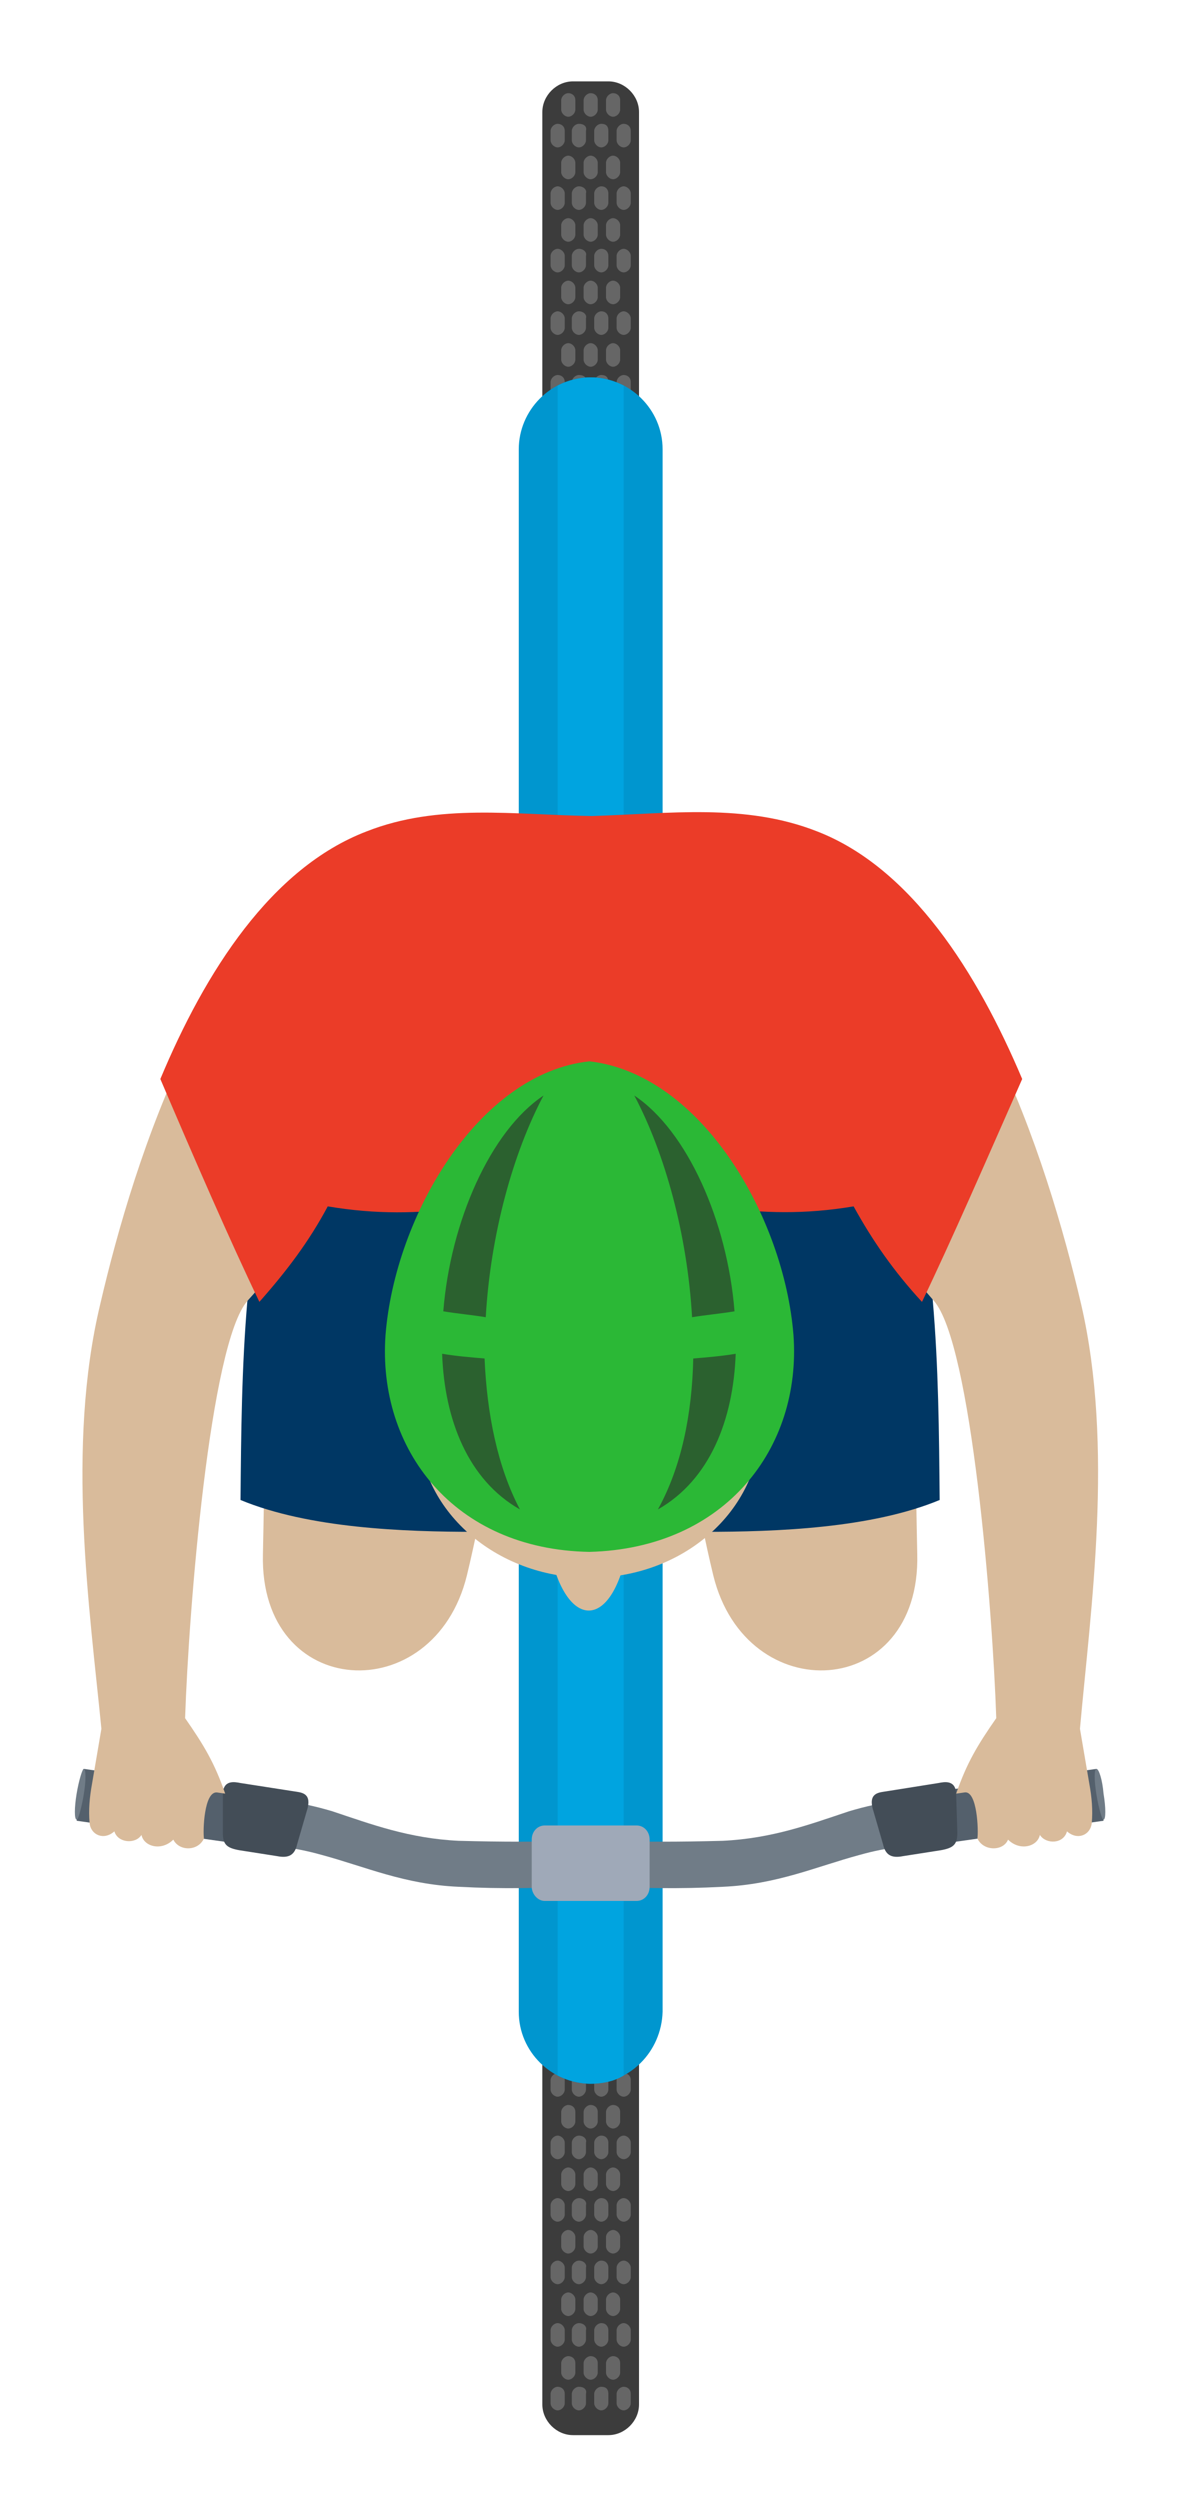 <?xml version="1.0" encoding="utf-8"?>
<!-- Generator: Adobe Illustrator 27.2.0, SVG Export Plug-In . SVG Version: 6.00 Build 0)  -->
<svg version="1.1" id="Layer_1" xmlns="http://www.w3.org/2000/svg" xmlns:xlink="http://www.w3.org/1999/xlink" x="0px" y="0px"
	 viewBox="0 0 100 212" style="enable-background:new 0 0 100 212;" xml:space="preserve">
<style type="text/css">
	.st0{fill-rule:evenodd;clip-rule:evenodd;fill:#3C3C3C;}
	.st1{fill-rule:evenodd;clip-rule:evenodd;fill:#666666;}
	.st2{fill-rule:evenodd;clip-rule:evenodd;fill:#0096CF;}
	.st3{fill-rule:evenodd;clip-rule:evenodd;fill:#00A4E0;}
	.st4{fill-rule:evenodd;clip-rule:evenodd;fill:#707C87;}
	.st5{fill-rule:evenodd;clip-rule:evenodd;fill:#54606C;}
	.st6{fill-rule:evenodd;clip-rule:evenodd;fill:#434D57;}
	.st7{fill-rule:evenodd;clip-rule:evenodd;fill:#9FA9B8;}
	.st8{fill-rule:evenodd;clip-rule:evenodd;fill:#D9BB9B;}
	.st9{fill-rule:evenodd;clip-rule:evenodd;fill:#003764;}
	.st10{fill-rule:evenodd;clip-rule:evenodd;fill:#EB3C28;}
	.st11{fill-rule:evenodd;clip-rule:evenodd;fill:#2BB836;}
	.st12{fill-rule:evenodd;clip-rule:evenodd;fill:#2B612F;}
</style>
<g id="_x2014_ÎÓÈ_x5F_1">
</g>
<g id="TiresBlack">
	<path class="st0" d="M51.6,84.9h-3c-1.4,0-2.6-1.2-2.6-2.6V9.5c0-1.4,1.2-2.6,2.6-2.6h3c1.4,0,2.6,1.2,2.6,2.6v72.8
		C54.2,83.8,53,84.9,51.6,84.9L51.6,84.9z"/>
	<path class="st0" d="M51.6,206.5h-3c-1.4,0-2.6-1.2-2.6-2.6v-72.8c0-1.4,1.2-2.6,2.6-2.6h3c1.4,0,2.6,1.2,2.6,2.6v72.8
		C54.2,205.3,53,206.5,51.6,206.5L51.6,206.5z"/>
</g>
<g id="TreadGray">
	<path class="st1" d="M52,130.6L52,130.6c-0.3,0-0.6,0.3-0.6,0.6v0.8c0,0.3,0.3,0.6,0.6,0.6l0,0c0.3,0,0.6-0.3,0.6-0.6v-0.8
		C52.6,130.8,52.3,130.6,52,130.6L52,130.6z M47.3,186.4L47.3,186.4c-0.3,0-0.6,0.3-0.6,0.6v0.8c0,0.3,0.3,0.6,0.6,0.6l0,0
		c0.3,0,0.6-0.3,0.6-0.6V187C47.9,186.7,47.6,186.4,47.3,186.4L47.3,186.4z M49.1,186.4L49.1,186.4c-0.3,0-0.6,0.3-0.6,0.6v0.8
		c0,0.3,0.3,0.6,0.6,0.6l0,0c0.3,0,0.6-0.3,0.6-0.6V187C49.8,186.7,49.5,186.4,49.1,186.4L49.1,186.4z M51,186.4L51,186.4
		c-0.3,0-0.6,0.3-0.6,0.6v0.8c0,0.3,0.3,0.6,0.6,0.6l0,0c0.3,0,0.6-0.3,0.6-0.6V187C51.6,186.7,51.4,186.4,51,186.4L51,186.4z
		 M52.9,186.4L52.9,186.4c-0.3,0-0.6,0.3-0.6,0.6v0.8c0,0.3,0.3,0.6,0.6,0.6l0,0c0.3,0,0.6-0.3,0.6-0.6V187
		C53.5,186.7,53.2,186.4,52.9,186.4L52.9,186.4z M47.3,191.7L47.3,191.7c-0.3,0-0.6,0.3-0.6,0.6v0.8c0,0.3,0.3,0.6,0.6,0.6l0,0
		c0.3,0,0.6-0.3,0.6-0.6v-0.8C47.9,192,47.6,191.7,47.3,191.7L47.3,191.7z M49.1,191.7L49.1,191.7c-0.3,0-0.6,0.3-0.6,0.6v0.8
		c0,0.3,0.3,0.6,0.6,0.6l0,0c0.3,0,0.6-0.3,0.6-0.6v-0.8C49.8,192,49.5,191.7,49.1,191.7L49.1,191.7z M51,191.7L51,191.7
		c-0.3,0-0.6,0.3-0.6,0.6v0.8c0,0.3,0.3,0.6,0.6,0.6l0,0c0.3,0,0.6-0.3,0.6-0.6v-0.8C51.6,192,51.4,191.7,51,191.7L51,191.7z
		 M52.9,191.7L52.9,191.7c-0.3,0-0.6,0.3-0.6,0.6v0.8c0,0.3,0.3,0.6,0.6,0.6l0,0c0.3,0,0.6-0.3,0.6-0.6v-0.8
		C53.5,192,53.2,191.7,52.9,191.7L52.9,191.7z M47.3,197L47.3,197c-0.3,0-0.6,0.3-0.6,0.6v0.8c0,0.3,0.3,0.6,0.6,0.6l0,0
		c0.3,0,0.6-0.3,0.6-0.6v-0.8C47.9,197.3,47.6,197,47.3,197L47.3,197z M49.1,197L49.1,197c-0.3,0-0.6,0.3-0.6,0.6v0.8
		c0,0.3,0.3,0.6,0.6,0.6l0,0c0.3,0,0.6-0.3,0.6-0.6v-0.8C49.8,197.3,49.5,197,49.1,197L49.1,197z M51,197L51,197
		c-0.3,0-0.6,0.3-0.6,0.6v0.8c0,0.3,0.3,0.6,0.6,0.6l0,0c0.3,0,0.6-0.3,0.6-0.6v-0.8C51.6,197.3,51.4,197,51,197L51,197z M52.9,197
		L52.9,197c-0.3,0-0.6,0.3-0.6,0.6v0.8c0,0.3,0.3,0.6,0.6,0.6l0,0c0.3,0,0.6-0.3,0.6-0.6v-0.8C53.5,197.3,53.2,197,52.9,197
		L52.9,197z M47.3,202.4L47.3,202.4c-0.3,0-0.6,0.3-0.6,0.6v0.8c0,0.3,0.3,0.6,0.6,0.6l0,0c0.3,0,0.6-0.3,0.6-0.6V203
		C47.9,202.6,47.6,202.4,47.3,202.4L47.3,202.4z M49.1,202.4L49.1,202.4c-0.3,0-0.6,0.3-0.6,0.6v0.8c0,0.3,0.3,0.6,0.6,0.6l0,0
		c0.3,0,0.6-0.3,0.6-0.6V203C49.8,202.6,49.5,202.4,49.1,202.4L49.1,202.4z M51,202.4L51,202.4c-0.3,0-0.6,0.3-0.6,0.6v0.8
		c0,0.3,0.3,0.6,0.6,0.6l0,0c0.3,0,0.6-0.3,0.6-0.6V203C51.6,202.6,51.4,202.4,51,202.4L51,202.4z M52.9,202.4L52.9,202.4
		c-0.3,0-0.6,0.3-0.6,0.6v0.8c0,0.3,0.3,0.6,0.6,0.6l0,0c0.3,0,0.6-0.3,0.6-0.6V203C53.5,202.6,53.2,202.4,52.9,202.4L52.9,202.4z
		 M48.2,199.8L48.2,199.8c-0.3,0-0.6,0.3-0.6,0.6v0.8c0,0.3,0.3,0.6,0.6,0.6l0,0c0.3,0,0.6-0.3,0.6-0.6v-0.8
		C48.8,200,48.5,199.8,48.2,199.8L48.2,199.8z M50.1,199.8L50.1,199.8c-0.3,0-0.6,0.3-0.6,0.6v0.8c0,0.3,0.3,0.6,0.6,0.6l0,0
		c0.3,0,0.6-0.3,0.6-0.6v-0.8C50.7,200,50.4,199.8,50.1,199.8L50.1,199.8z M52,199.8L52,199.8c-0.3,0-0.6,0.3-0.6,0.6v0.8
		c0,0.3,0.3,0.6,0.6,0.6l0,0c0.3,0,0.6-0.3,0.6-0.6v-0.8C52.6,200,52.3,199.8,52,199.8L52,199.8z M48.2,194.4L48.2,194.4
		c-0.3,0-0.6,0.3-0.6,0.6v0.8c0,0.3,0.3,0.6,0.6,0.6l0,0c0.3,0,0.6-0.3,0.6-0.6V195C48.8,194.7,48.5,194.4,48.2,194.4L48.2,194.4z
		 M50.1,194.4L50.1,194.4c-0.3,0-0.6,0.3-0.6,0.6v0.8c0,0.3,0.3,0.6,0.6,0.6l0,0c0.3,0,0.6-0.3,0.6-0.6V195
		C50.7,194.7,50.4,194.4,50.1,194.4L50.1,194.4z M52,194.4L52,194.4c-0.3,0-0.6,0.3-0.6,0.6v0.8c0,0.3,0.3,0.6,0.6,0.6l0,0
		c0.3,0,0.6-0.3,0.6-0.6V195C52.6,194.7,52.3,194.4,52,194.4L52,194.4z M48.2,189.1L48.2,189.1c-0.3,0-0.6,0.3-0.6,0.6v0.8
		c0,0.3,0.3,0.6,0.6,0.6l0,0c0.3,0,0.6-0.3,0.6-0.6v-0.8C48.8,189.4,48.5,189.1,48.2,189.1L48.2,189.1z M50.1,189.1L50.1,189.1
		c-0.3,0-0.6,0.3-0.6,0.6v0.8c0,0.3,0.3,0.6,0.6,0.6l0,0c0.3,0,0.6-0.3,0.6-0.6v-0.8C50.7,189.4,50.4,189.1,50.1,189.1L50.1,189.1z
		 M52,189.1L52,189.1c-0.3,0-0.6,0.3-0.6,0.6v0.8c0,0.3,0.3,0.6,0.6,0.6l0,0c0.3,0,0.6-0.3,0.6-0.6v-0.8
		C52.6,189.4,52.3,189.1,52,189.1L52,189.1z M48.2,183.8L48.2,183.8c-0.3,0-0.6,0.3-0.6,0.6v0.8c0,0.3,0.3,0.6,0.6,0.6l0,0
		c0.3,0,0.6-0.3,0.6-0.6v-0.8C48.8,184.1,48.5,183.8,48.2,183.8L48.2,183.8z M50.1,183.8L50.1,183.8c-0.3,0-0.6,0.3-0.6,0.6v0.8
		c0,0.3,0.3,0.6,0.6,0.6l0,0c0.3,0,0.6-0.3,0.6-0.6v-0.8C50.7,184.1,50.4,183.8,50.1,183.8L50.1,183.8z M52,183.8L52,183.8
		c-0.3,0-0.6,0.3-0.6,0.6v0.8c0,0.3,0.3,0.6,0.6,0.6l0,0c0.3,0,0.6-0.3,0.6-0.6v-0.8C52.6,184.1,52.3,183.8,52,183.8L52,183.8z
		 M47.3,133.2L47.3,133.2c-0.3,0-0.6,0.3-0.6,0.6v0.8c0,0.3,0.3,0.6,0.6,0.6l0,0c0.3,0,0.6-0.3,0.6-0.6v-0.8
		C47.9,133.4,47.6,133.2,47.3,133.2L47.3,133.2z M49.1,133.2L49.1,133.2c-0.3,0-0.6,0.3-0.6,0.6v0.8c0,0.3,0.3,0.6,0.6,0.6l0,0
		c0.3,0,0.6-0.3,0.6-0.6v-0.8C49.8,133.4,49.5,133.2,49.1,133.2L49.1,133.2z M51,133.2L51,133.2c-0.3,0-0.6,0.3-0.6,0.6v0.8
		c0,0.3,0.3,0.6,0.6,0.6l0,0c0.3,0,0.6-0.3,0.6-0.6v-0.8C51.6,133.4,51.4,133.2,51,133.2L51,133.2z M52.9,133.2L52.9,133.2
		c-0.3,0-0.6,0.3-0.6,0.6v0.8c0,0.3,0.3,0.6,0.6,0.6l0,0c0.3,0,0.6-0.3,0.6-0.6v-0.8C53.5,133.4,53.2,133.2,52.9,133.2L52.9,133.2z
		 M47.3,138.5L47.3,138.5c-0.3,0-0.6,0.3-0.6,0.6v0.8c0,0.3,0.3,0.6,0.6,0.6l0,0c0.3,0,0.6-0.3,0.6-0.6v-0.8
		C47.9,138.8,47.6,138.5,47.3,138.5L47.3,138.5z M49.1,138.5L49.1,138.5c-0.3,0-0.6,0.3-0.6,0.6v0.8c0,0.3,0.3,0.6,0.6,0.6l0,0
		c0.3,0,0.6-0.3,0.6-0.6v-0.8C49.8,138.8,49.5,138.5,49.1,138.5L49.1,138.5z M51,138.5L51,138.5c-0.3,0-0.6,0.3-0.6,0.6v0.8
		c0,0.3,0.3,0.6,0.6,0.6l0,0c0.3,0,0.6-0.3,0.6-0.6v-0.8C51.6,138.8,51.4,138.5,51,138.5L51,138.5z M52.9,138.5L52.9,138.5
		c-0.3,0-0.6,0.3-0.6,0.6v0.8c0,0.3,0.3,0.6,0.6,0.6l0,0c0.3,0,0.6-0.3,0.6-0.6v-0.8C53.5,138.8,53.2,138.5,52.9,138.5L52.9,138.5z
		 M47.3,143.8L47.3,143.8c-0.3,0-0.6,0.3-0.6,0.6v0.8c0,0.3,0.3,0.6,0.6,0.6l0,0c0.3,0,0.6-0.3,0.6-0.6v-0.8
		C47.9,144.1,47.6,143.8,47.3,143.8L47.3,143.8z M49.1,143.8L49.1,143.8c-0.3,0-0.6,0.3-0.6,0.6v0.8c0,0.3,0.3,0.6,0.6,0.6l0,0
		c0.3,0,0.6-0.3,0.6-0.6v-0.8C49.8,144.1,49.5,143.8,49.1,143.8L49.1,143.8z M51,143.8L51,143.8c-0.3,0-0.6,0.3-0.6,0.6v0.8
		c0,0.3,0.3,0.6,0.6,0.6l0,0c0.3,0,0.6-0.3,0.6-0.6v-0.8C51.6,144.1,51.4,143.8,51,143.8L51,143.8z M52.9,143.8L52.9,143.8
		c-0.3,0-0.6,0.3-0.6,0.6v0.8c0,0.3,0.3,0.6,0.6,0.6l0,0c0.3,0,0.6-0.3,0.6-0.6v-0.8C53.5,144.1,53.2,143.8,52.9,143.8L52.9,143.8z
		 M47.3,149.1L47.3,149.1c-0.3,0-0.6,0.3-0.6,0.6v0.8c0,0.3,0.3,0.6,0.6,0.6l0,0c0.3,0,0.6-0.3,0.6-0.6v-0.8
		C47.9,149.4,47.6,149.1,47.3,149.1L47.3,149.1z M49.1,149.1L49.1,149.1c-0.3,0-0.6,0.3-0.6,0.6v0.8c0,0.3,0.3,0.6,0.6,0.6l0,0
		c0.3,0,0.6-0.3,0.6-0.6v-0.8C49.8,149.4,49.5,149.1,49.1,149.1L49.1,149.1z M51,149.1L51,149.1c-0.3,0-0.6,0.3-0.6,0.6v0.8
		c0,0.3,0.3,0.6,0.6,0.6l0,0c0.3,0,0.6-0.3,0.6-0.6v-0.8C51.6,149.4,51.4,149.1,51,149.1L51,149.1z M52.9,149.1L52.9,149.1
		c-0.3,0-0.6,0.3-0.6,0.6v0.8c0,0.3,0.3,0.6,0.6,0.6l0,0c0.3,0,0.6-0.3,0.6-0.6v-0.8C53.5,149.4,53.2,149.1,52.9,149.1L52.9,149.1z
		 M47.3,154.5L47.3,154.5c-0.3,0-0.6,0.3-0.6,0.6v0.8c0,0.3,0.3,0.6,0.6,0.6l0,0c0.3,0,0.6-0.3,0.6-0.6v-0.8
		C47.9,154.7,47.6,154.5,47.3,154.5L47.3,154.5z M49.1,154.5L49.1,154.5c-0.3,0-0.6,0.3-0.6,0.6v0.8c0,0.3,0.3,0.6,0.6,0.6l0,0
		c0.3,0,0.6-0.3,0.6-0.6v-0.8C49.8,154.7,49.5,154.5,49.1,154.5L49.1,154.5z M51,154.5L51,154.5c-0.3,0-0.6,0.3-0.6,0.6v0.8
		c0,0.3,0.3,0.6,0.6,0.6l0,0c0.3,0,0.6-0.3,0.6-0.6v-0.8C51.6,154.7,51.4,154.5,51,154.5L51,154.5z M52.9,154.5L52.9,154.5
		c-0.3,0-0.6,0.3-0.6,0.6v0.8c0,0.3,0.3,0.6,0.6,0.6l0,0c0.3,0,0.6-0.3,0.6-0.6v-0.8C53.5,154.7,53.2,154.5,52.9,154.5L52.9,154.5z
		 M47.3,159.8L47.3,159.8c-0.3,0-0.6,0.3-0.6,0.6v0.8c0,0.3,0.3,0.6,0.6,0.6l0,0c0.3,0,0.6-0.3,0.6-0.6v-0.8
		C47.9,160.1,47.6,159.8,47.3,159.8L47.3,159.8z M49.1,159.8L49.1,159.8c-0.3,0-0.6,0.3-0.6,0.6v0.8c0,0.3,0.3,0.6,0.6,0.6l0,0
		c0.3,0,0.6-0.3,0.6-0.6v-0.8C49.8,160.1,49.5,159.8,49.1,159.8L49.1,159.8z M51,159.8L51,159.8c-0.3,0-0.6,0.3-0.6,0.6v0.8
		c0,0.3,0.3,0.6,0.6,0.6l0,0c0.3,0,0.6-0.3,0.6-0.6v-0.8C51.6,160.1,51.4,159.8,51,159.8L51,159.8z M52.9,159.8L52.9,159.8
		c-0.3,0-0.6,0.3-0.6,0.6v0.8c0,0.3,0.3,0.6,0.6,0.6l0,0c0.3,0,0.6-0.3,0.6-0.6v-0.8C53.5,160.1,53.2,159.8,52.9,159.8L52.9,159.8z
		 M47.3,165.1L47.3,165.1c-0.3,0-0.6,0.3-0.6,0.6v0.8c0,0.3,0.3,0.6,0.6,0.6l0,0c0.3,0,0.6-0.3,0.6-0.6v-0.8
		C47.9,165.4,47.6,165.1,47.3,165.1L47.3,165.1z M49.1,165.1L49.1,165.1c-0.3,0-0.6,0.3-0.6,0.6v0.8c0,0.3,0.3,0.6,0.6,0.6l0,0
		c0.3,0,0.6-0.3,0.6-0.6v-0.8C49.8,165.4,49.5,165.1,49.1,165.1L49.1,165.1z M51,165.1L51,165.1c-0.3,0-0.6,0.3-0.6,0.6v0.8
		c0,0.3,0.3,0.6,0.6,0.6l0,0c0.3,0,0.6-0.3,0.6-0.6v-0.8C51.6,165.4,51.4,165.1,51,165.1L51,165.1z M52.9,165.1L52.9,165.1
		c-0.3,0-0.6,0.3-0.6,0.6v0.8c0,0.3,0.3,0.6,0.6,0.6l0,0c0.3,0,0.6-0.3,0.6-0.6v-0.8C53.5,165.4,53.2,165.1,52.9,165.1L52.9,165.1z
		 M47.3,170.4L47.3,170.4c-0.3,0-0.6,0.3-0.6,0.6v0.8c0,0.3,0.3,0.6,0.6,0.6l0,0c0.3,0,0.6-0.3,0.6-0.6V171
		C47.9,170.7,47.6,170.4,47.3,170.4L47.3,170.4z M49.1,170.4L49.1,170.4c-0.3,0-0.6,0.3-0.6,0.6v0.8c0,0.3,0.3,0.6,0.6,0.6l0,0
		c0.3,0,0.6-0.3,0.6-0.6V171C49.8,170.7,49.5,170.4,49.1,170.4L49.1,170.4z M51,170.4L51,170.4c-0.3,0-0.6,0.3-0.6,0.6v0.8
		c0,0.3,0.3,0.6,0.6,0.6l0,0c0.3,0,0.6-0.3,0.6-0.6V171C51.6,170.7,51.4,170.4,51,170.4L51,170.4z M52.9,170.4L52.9,170.4
		c-0.3,0-0.6,0.3-0.6,0.6v0.8c0,0.3,0.3,0.6,0.6,0.6l0,0c0.3,0,0.6-0.3,0.6-0.6V171C53.5,170.7,53.2,170.4,52.9,170.4L52.9,170.4z
		 M47.3,175.8L47.3,175.8c-0.3,0-0.6,0.3-0.6,0.6v0.8c0,0.3,0.3,0.6,0.6,0.6l0,0c0.3,0,0.6-0.3,0.6-0.6v-0.8
		C47.9,176,47.6,175.8,47.3,175.8L47.3,175.8z M49.1,175.8L49.1,175.8c-0.3,0-0.6,0.3-0.6,0.6v0.8c0,0.3,0.3,0.6,0.6,0.6l0,0
		c0.3,0,0.6-0.3,0.6-0.6v-0.8C49.8,176,49.5,175.8,49.1,175.8L49.1,175.8z M51,175.8L51,175.8c-0.3,0-0.6,0.3-0.6,0.6v0.8
		c0,0.3,0.3,0.6,0.6,0.6l0,0c0.3,0,0.6-0.3,0.6-0.6v-0.8C51.6,176,51.4,175.8,51,175.8L51,175.8z M52.9,175.8L52.9,175.8
		c-0.3,0-0.6,0.3-0.6,0.6v0.8c0,0.3,0.3,0.6,0.6,0.6l0,0c0.3,0,0.6-0.3,0.6-0.6v-0.8C53.5,176,53.2,175.8,52.9,175.8L52.9,175.8z
		 M47.3,181.1L47.3,181.1c-0.3,0-0.6,0.3-0.6,0.6v0.8c0,0.3,0.3,0.6,0.6,0.6l0,0c0.3,0,0.6-0.3,0.6-0.6v-0.8
		C47.9,181.4,47.6,181.1,47.3,181.1L47.3,181.1z M49.1,181.1L49.1,181.1c-0.3,0-0.6,0.3-0.6,0.6v0.8c0,0.3,0.3,0.6,0.6,0.6l0,0
		c0.3,0,0.6-0.3,0.6-0.6v-0.8C49.8,181.4,49.5,181.1,49.1,181.1L49.1,181.1z M51,181.1L51,181.1c-0.3,0-0.6,0.3-0.6,0.6v0.8
		c0,0.3,0.3,0.6,0.6,0.6l0,0c0.3,0,0.6-0.3,0.6-0.6v-0.8C51.6,181.4,51.4,181.1,51,181.1L51,181.1z M52.9,181.1L52.9,181.1
		c-0.3,0-0.6,0.3-0.6,0.6v0.8c0,0.3,0.3,0.6,0.6,0.6l0,0c0.3,0,0.6-0.3,0.6-0.6v-0.8C53.5,181.4,53.2,181.1,52.9,181.1L52.9,181.1z
		 M48.2,178.5L48.2,178.5c-0.3,0-0.6,0.3-0.6,0.6v0.8c0,0.3,0.3,0.6,0.6,0.6l0,0c0.3,0,0.6-0.3,0.6-0.6v-0.8
		C48.8,178.7,48.5,178.5,48.2,178.5L48.2,178.5z M50.1,178.5L50.1,178.5c-0.3,0-0.6,0.3-0.6,0.6v0.8c0,0.3,0.3,0.6,0.6,0.6l0,0
		c0.3,0,0.6-0.3,0.6-0.6v-0.8C50.7,178.7,50.4,178.5,50.1,178.5L50.1,178.5z M52,178.5L52,178.5c-0.3,0-0.6,0.3-0.6,0.6v0.8
		c0,0.3,0.3,0.6,0.6,0.6l0,0c0.3,0,0.6-0.3,0.6-0.6v-0.8C52.6,178.7,52.3,178.5,52,178.5L52,178.5z M48.2,173.1L48.2,173.1
		c-0.3,0-0.6,0.3-0.6,0.6v0.8c0,0.3,0.3,0.6,0.6,0.6l0,0c0.3,0,0.6-0.3,0.6-0.6v-0.8C48.8,173.4,48.5,173.1,48.2,173.1L48.2,173.1z
		 M50.1,173.1L50.1,173.1c-0.3,0-0.6,0.3-0.6,0.6v0.8c0,0.3,0.3,0.6,0.6,0.6l0,0c0.3,0,0.6-0.3,0.6-0.6v-0.8
		C50.7,173.4,50.4,173.1,50.1,173.1L50.1,173.1z M52,173.1L52,173.1c-0.3,0-0.6,0.3-0.6,0.6v0.8c0,0.3,0.3,0.6,0.6,0.6l0,0
		c0.3,0,0.6-0.3,0.6-0.6v-0.8C52.6,173.4,52.3,173.1,52,173.1L52,173.1z M48.2,167.8L48.2,167.8c-0.3,0-0.6,0.3-0.6,0.6v0.8
		c0,0.3,0.3,0.6,0.6,0.6l0,0c0.3,0,0.6-0.3,0.6-0.6v-0.8C48.8,168.1,48.5,167.8,48.2,167.8L48.2,167.8z M50.1,167.8L50.1,167.8
		c-0.3,0-0.6,0.3-0.6,0.6v0.8c0,0.3,0.3,0.6,0.6,0.6l0,0c0.3,0,0.6-0.3,0.6-0.6v-0.8C50.7,168.1,50.4,167.8,50.1,167.8L50.1,167.8z
		 M52,167.8L52,167.8c-0.3,0-0.6,0.3-0.6,0.6v0.8c0,0.3,0.3,0.6,0.6,0.6l0,0c0.3,0,0.6-0.3,0.6-0.6v-0.8
		C52.6,168.1,52.3,167.8,52,167.8L52,167.8z M48.2,162.5L48.2,162.5c-0.3,0-0.6,0.3-0.6,0.6v0.8c0,0.3,0.3,0.6,0.6,0.6l0,0
		c0.3,0,0.6-0.3,0.6-0.6v-0.8C48.8,162.8,48.5,162.5,48.2,162.5L48.2,162.5z M50.1,162.5L50.1,162.5c-0.3,0-0.6,0.3-0.6,0.6v0.8
		c0,0.3,0.3,0.6,0.6,0.6l0,0c0.3,0,0.6-0.3,0.6-0.6v-0.8C50.7,162.8,50.4,162.5,50.1,162.5L50.1,162.5z M52,162.5L52,162.5
		c-0.3,0-0.6,0.3-0.6,0.6v0.8c0,0.3,0.3,0.6,0.6,0.6l0,0c0.3,0,0.6-0.3,0.6-0.6v-0.8C52.6,162.8,52.3,162.5,52,162.5L52,162.5z
		 M48.2,157.2L48.2,157.2c-0.3,0-0.6,0.3-0.6,0.6v0.8c0,0.3,0.3,0.6,0.6,0.6l0,0c0.3,0,0.6-0.3,0.6-0.6v-0.8
		C48.8,157.5,48.5,157.2,48.2,157.2L48.2,157.2z M50.1,157.2L50.1,157.2c-0.3,0-0.6,0.3-0.6,0.6v0.8c0,0.3,0.3,0.6,0.6,0.6l0,0
		c0.3,0,0.6-0.3,0.6-0.6v-0.8C50.7,157.5,50.4,157.2,50.1,157.2L50.1,157.2z M52,157.2L52,157.2c-0.3,0-0.6,0.3-0.6,0.6v0.8
		c0,0.3,0.3,0.6,0.6,0.6l0,0c0.3,0,0.6-0.3,0.6-0.6v-0.8C52.6,157.5,52.3,157.2,52,157.2L52,157.2z M48.2,151.8L48.2,151.8
		c-0.3,0-0.6,0.3-0.6,0.6v0.8c0,0.3,0.3,0.6,0.6,0.6l0,0c0.3,0,0.6-0.3,0.6-0.6v-0.8C48.8,152.1,48.5,151.8,48.2,151.8L48.2,151.8z
		 M50.1,151.8L50.1,151.8c-0.3,0-0.6,0.3-0.6,0.6v0.8c0,0.3,0.3,0.6,0.6,0.6l0,0c0.3,0,0.6-0.3,0.6-0.6v-0.8
		C50.7,152.1,50.4,151.8,50.1,151.8L50.1,151.8z M52,151.8L52,151.8c-0.3,0-0.6,0.3-0.6,0.6v0.8c0,0.3,0.3,0.6,0.6,0.6l0,0
		c0.3,0,0.6-0.3,0.6-0.6v-0.8C52.6,152.1,52.3,151.8,52,151.8L52,151.8z M48.2,146.5L48.2,146.5c-0.3,0-0.6,0.3-0.6,0.6v0.8
		c0,0.3,0.3,0.6,0.6,0.6l0,0c0.3,0,0.6-0.3,0.6-0.6v-0.8C48.8,146.8,48.5,146.5,48.2,146.5L48.2,146.5z M50.1,146.5L50.1,146.5
		c-0.3,0-0.6,0.3-0.6,0.6v0.8c0,0.3,0.3,0.6,0.6,0.6l0,0c0.3,0,0.6-0.3,0.6-0.6v-0.8C50.7,146.8,50.4,146.5,50.1,146.5L50.1,146.5z
		 M52,146.5L52,146.5c-0.3,0-0.6,0.3-0.6,0.6v0.8c0,0.3,0.3,0.6,0.6,0.6l0,0c0.3,0,0.6-0.3,0.6-0.6v-0.8
		C52.6,146.8,52.3,146.5,52,146.5L52,146.5z M48.2,141.2L48.2,141.2c-0.3,0-0.6,0.3-0.6,0.6v0.8c0,0.3,0.3,0.6,0.6,0.6l0,0
		c0.3,0,0.6-0.3,0.6-0.6v-0.8C48.8,141.5,48.5,141.2,48.2,141.2L48.2,141.2z M50.1,141.2L50.1,141.2c-0.3,0-0.6,0.3-0.6,0.6v0.8
		c0,0.3,0.3,0.6,0.6,0.6l0,0c0.3,0,0.6-0.3,0.6-0.6v-0.8C50.7,141.5,50.4,141.2,50.1,141.2L50.1,141.2z M52,141.2L52,141.2
		c-0.3,0-0.6,0.3-0.6,0.6v0.8c0,0.3,0.3,0.6,0.6,0.6l0,0c0.3,0,0.6-0.3,0.6-0.6v-0.8C52.6,141.5,52.3,141.2,52,141.2L52,141.2z
		 M48.2,135.9L48.2,135.9c-0.3,0-0.6,0.3-0.6,0.6v0.8c0,0.3,0.3,0.6,0.6,0.6l0,0c0.3,0,0.6-0.3,0.6-0.6v-0.8
		C48.8,136.2,48.5,135.9,48.2,135.9L48.2,135.9z M50.1,135.9L50.1,135.9c-0.3,0-0.6,0.3-0.6,0.6v0.8c0,0.3,0.3,0.6,0.6,0.6l0,0
		c0.3,0,0.6-0.3,0.6-0.6v-0.8C50.7,136.2,50.4,135.9,50.1,135.9L50.1,135.9z M52,135.9L52,135.9c-0.3,0-0.6,0.3-0.6,0.6v0.8
		c0,0.3,0.3,0.6,0.6,0.6l0,0c0.3,0,0.6-0.3,0.6-0.6v-0.8C52.6,136.2,52.3,135.9,52,135.9L52,135.9z M48.2,130.6L48.2,130.6
		c-0.3,0-0.6,0.3-0.6,0.6v0.8c0,0.3,0.3,0.6,0.6,0.6l0,0c0.3,0,0.6-0.3,0.6-0.6v-0.8C48.8,130.8,48.5,130.6,48.2,130.6L48.2,130.6z
		 M50.1,130.6L50.1,130.6c-0.3,0-0.6,0.3-0.6,0.6v0.8c0,0.3,0.3,0.6,0.6,0.6l0,0c0.3,0,0.6-0.3,0.6-0.6v-0.8
		C50.7,130.8,50.4,130.6,50.1,130.6L50.1,130.6z"/>
	<path class="st1" d="M52,55.8L52,55.8c-0.3,0-0.6,0.3-0.6,0.6v0.8c0,0.3,0.3,0.6,0.6,0.6l0,0c0.3,0,0.6-0.3,0.6-0.6v-0.8
		C52.6,56.1,52.3,55.8,52,55.8L52,55.8z M47.3,111.6L47.3,111.6c-0.3,0-0.6,0.3-0.6,0.6v0.8c0,0.3,0.3,0.6,0.6,0.6l0,0
		c0.3,0,0.6-0.3,0.6-0.6v-0.8C47.9,111.9,47.6,111.6,47.3,111.6L47.3,111.6z M49.1,111.6L49.1,111.6c-0.3,0-0.6,0.3-0.6,0.6v0.8
		c0,0.3,0.3,0.6,0.6,0.6l0,0c0.3,0,0.6-0.3,0.6-0.6v-0.8C49.8,111.9,49.5,111.6,49.1,111.6L49.1,111.6z M51,111.6L51,111.6
		c-0.3,0-0.6,0.3-0.6,0.6v0.8c0,0.3,0.3,0.6,0.6,0.6l0,0c0.3,0,0.6-0.3,0.6-0.6v-0.8C51.6,111.9,51.4,111.6,51,111.6L51,111.6z
		 M52.9,111.6L52.9,111.6c-0.3,0-0.6,0.3-0.6,0.6v0.8c0,0.3,0.3,0.6,0.6,0.6l0,0c0.3,0,0.6-0.3,0.6-0.6v-0.8
		C53.5,111.9,53.2,111.6,52.9,111.6L52.9,111.6z M47.3,117L47.3,117c-0.3,0-0.6,0.3-0.6,0.6v0.8c0,0.3,0.3,0.6,0.6,0.6l0,0
		c0.3,0,0.6-0.3,0.6-0.6v-0.8C47.9,117.3,47.6,117,47.3,117L47.3,117z M49.1,117L49.1,117c-0.3,0-0.6,0.3-0.6,0.6v0.8
		c0,0.3,0.3,0.6,0.6,0.6l0,0c0.3,0,0.6-0.3,0.6-0.6v-0.8C49.8,117.3,49.5,117,49.1,117L49.1,117z M51,117L51,117
		c-0.3,0-0.6,0.3-0.6,0.6v0.8c0,0.3,0.3,0.6,0.6,0.6l0,0c0.3,0,0.6-0.3,0.6-0.6v-0.8C51.6,117.3,51.4,117,51,117L51,117z M52.9,117
		L52.9,117c-0.3,0-0.6,0.3-0.6,0.6v0.8c0,0.3,0.3,0.6,0.6,0.6l0,0c0.3,0,0.6-0.3,0.6-0.6v-0.8C53.5,117.3,53.2,117,52.9,117
		L52.9,117z M47.3,122.3L47.3,122.3c-0.3,0-0.6,0.3-0.6,0.6v0.8c0,0.3,0.3,0.6,0.6,0.6l0,0c0.3,0,0.6-0.3,0.6-0.6v-0.8
		C47.9,122.6,47.6,122.3,47.3,122.3L47.3,122.3z M49.1,122.3L49.1,122.3c-0.3,0-0.6,0.3-0.6,0.6v0.8c0,0.3,0.3,0.6,0.6,0.6l0,0
		c0.3,0,0.6-0.3,0.6-0.6v-0.8C49.8,122.6,49.5,122.3,49.1,122.3L49.1,122.3z M51,122.3L51,122.3c-0.3,0-0.6,0.3-0.6,0.6v0.8
		c0,0.3,0.3,0.6,0.6,0.6l0,0c0.3,0,0.6-0.3,0.6-0.6v-0.8C51.6,122.6,51.4,122.3,51,122.3L51,122.3z M52.9,122.3L52.9,122.3
		c-0.3,0-0.6,0.3-0.6,0.6v0.8c0,0.3,0.3,0.6,0.6,0.6l0,0c0.3,0,0.6-0.3,0.6-0.6v-0.8C53.5,122.6,53.2,122.3,52.9,122.3L52.9,122.3z
		 M47.3,127.6L47.3,127.6c-0.3,0-0.6,0.3-0.6,0.6v0.8c0,0.3,0.3,0.6,0.6,0.6l0,0c0.3,0,0.6-0.3,0.6-0.6v-0.8
		C47.9,127.9,47.6,127.6,47.3,127.6L47.3,127.6z M49.1,127.6L49.1,127.6c-0.3,0-0.6,0.3-0.6,0.6v0.8c0,0.3,0.3,0.6,0.6,0.6l0,0
		c0.3,0,0.6-0.3,0.6-0.6v-0.8C49.8,127.9,49.5,127.6,49.1,127.6L49.1,127.6z M51,127.6L51,127.6c-0.3,0-0.6,0.3-0.6,0.6v0.8
		c0,0.3,0.3,0.6,0.6,0.6l0,0c0.3,0,0.6-0.3,0.6-0.6v-0.8C51.6,127.9,51.4,127.6,51,127.6L51,127.6z M52.9,127.6L52.9,127.6
		c-0.3,0-0.6,0.3-0.6,0.6v0.8c0,0.3,0.3,0.6,0.6,0.6l0,0c0.3,0,0.6-0.3,0.6-0.6v-0.8C53.5,127.9,53.2,127.6,52.9,127.6L52.9,127.6z
		 M48.2,125L48.2,125c-0.3,0-0.6,0.3-0.6,0.6v0.8c0,0.3,0.3,0.6,0.6,0.6l0,0c0.3,0,0.6-0.3,0.6-0.6v-0.8
		C48.8,125.3,48.5,125,48.2,125L48.2,125z M50.1,125L50.1,125c-0.3,0-0.6,0.3-0.6,0.6v0.8c0,0.3,0.3,0.6,0.6,0.6l0,0
		c0.3,0,0.6-0.3,0.6-0.6v-0.8C50.7,125.3,50.4,125,50.1,125L50.1,125z M52,125L52,125c-0.3,0-0.6,0.3-0.6,0.6v0.8
		c0,0.3,0.3,0.6,0.6,0.6l0,0c0.3,0,0.6-0.3,0.6-0.6v-0.8C52.6,125.3,52.3,125,52,125L52,125z M48.2,119.7L48.2,119.7
		c-0.3,0-0.6,0.3-0.6,0.6v0.8c0,0.3,0.3,0.6,0.6,0.6l0,0c0.3,0,0.6-0.3,0.6-0.6v-0.8C48.8,120,48.5,119.7,48.2,119.7L48.2,119.7z
		 M50.1,119.7L50.1,119.7c-0.3,0-0.6,0.3-0.6,0.6v0.8c0,0.3,0.3,0.6,0.6,0.6l0,0c0.3,0,0.6-0.3,0.6-0.6v-0.8
		C50.7,120,50.4,119.7,50.1,119.7L50.1,119.7z M52,119.7L52,119.7c-0.3,0-0.6,0.3-0.6,0.6v0.8c0,0.3,0.3,0.6,0.6,0.6l0,0
		c0.3,0,0.6-0.3,0.6-0.6v-0.8C52.6,120,52.3,119.7,52,119.7L52,119.7z M48.2,114.4L48.2,114.4c-0.3,0-0.6,0.3-0.6,0.6v0.8
		c0,0.3,0.3,0.6,0.6,0.6l0,0c0.3,0,0.6-0.3,0.6-0.6V115C48.8,114.6,48.5,114.4,48.2,114.4L48.2,114.4z M50.1,114.4L50.1,114.4
		c-0.3,0-0.6,0.3-0.6,0.6v0.8c0,0.3,0.3,0.6,0.6,0.6l0,0c0.3,0,0.6-0.3,0.6-0.6V115C50.7,114.6,50.4,114.4,50.1,114.4L50.1,114.4z
		 M52,114.4L52,114.4c-0.3,0-0.6,0.3-0.6,0.6v0.8c0,0.3,0.3,0.6,0.6,0.6l0,0c0.3,0,0.6-0.3,0.6-0.6V115
		C52.6,114.6,52.3,114.4,52,114.4L52,114.4z M48.2,109L48.2,109c-0.3,0-0.6,0.3-0.6,0.6v0.8c0,0.3,0.3,0.6,0.6,0.6l0,0
		c0.3,0,0.6-0.3,0.6-0.6v-0.8C48.8,109.3,48.5,109,48.2,109L48.2,109z M50.1,109L50.1,109c-0.3,0-0.6,0.3-0.6,0.6v0.8
		c0,0.3,0.3,0.6,0.6,0.6l0,0c0.3,0,0.6-0.3,0.6-0.6v-0.8C50.7,109.3,50.4,109,50.1,109L50.1,109z M52,109L52,109
		c-0.3,0-0.6,0.3-0.6,0.6v0.8c0,0.3,0.3,0.6,0.6,0.6l0,0c0.3,0,0.6-0.3,0.6-0.6v-0.8C52.6,109.3,52.3,109,52,109L52,109z M47.3,58.4
		L47.3,58.4c-0.3,0-0.6,0.3-0.6,0.6v0.8c0,0.3,0.3,0.6,0.6,0.6l0,0c0.3,0,0.6-0.3,0.6-0.6V59C47.9,58.7,47.6,58.4,47.3,58.4
		L47.3,58.4z M49.1,58.4L49.1,58.4c-0.3,0-0.6,0.3-0.6,0.6v0.8c0,0.3,0.3,0.6,0.6,0.6l0,0c0.3,0,0.6-0.3,0.6-0.6V59
		C49.8,58.7,49.5,58.4,49.1,58.4L49.1,58.4z M51,58.4L51,58.4c-0.3,0-0.6,0.3-0.6,0.6v0.8c0,0.3,0.3,0.6,0.6,0.6l0,0
		c0.3,0,0.6-0.3,0.6-0.6V59C51.6,58.7,51.4,58.4,51,58.4L51,58.4z M52.9,58.4L52.9,58.4c-0.3,0-0.6,0.3-0.6,0.6v0.8
		c0,0.3,0.3,0.6,0.6,0.6l0,0c0.3,0,0.6-0.3,0.6-0.6V59C53.5,58.7,53.2,58.4,52.9,58.4L52.9,58.4z M47.3,63.7L47.3,63.7
		c-0.3,0-0.6,0.3-0.6,0.6v0.8c0,0.3,0.3,0.6,0.6,0.6l0,0c0.3,0,0.6-0.3,0.6-0.6v-0.8C47.9,64,47.6,63.7,47.3,63.7L47.3,63.7z
		 M49.1,63.7L49.1,63.7c-0.3,0-0.6,0.3-0.6,0.6v0.8c0,0.3,0.3,0.6,0.6,0.6l0,0c0.3,0,0.6-0.3,0.6-0.6v-0.8
		C49.8,64,49.5,63.7,49.1,63.7L49.1,63.7z M51,63.7L51,63.7c-0.3,0-0.6,0.3-0.6,0.6v0.8c0,0.3,0.3,0.6,0.6,0.6l0,0
		c0.3,0,0.6-0.3,0.6-0.6v-0.8C51.6,64,51.4,63.7,51,63.7L51,63.7z M52.9,63.7L52.9,63.7c-0.3,0-0.6,0.3-0.6,0.6v0.8
		c0,0.3,0.3,0.6,0.6,0.6l0,0c0.3,0,0.6-0.3,0.6-0.6v-0.8C53.5,64,53.2,63.7,52.9,63.7L52.9,63.7z M47.3,69.1L47.3,69.1
		c-0.3,0-0.6,0.3-0.6,0.6v0.8c0,0.3,0.3,0.6,0.6,0.6l0,0c0.3,0,0.6-0.3,0.6-0.6v-0.8C47.9,69.3,47.6,69.1,47.3,69.1L47.3,69.1z
		 M49.1,69.1L49.1,69.1c-0.3,0-0.6,0.3-0.6,0.6v0.8c0,0.3,0.3,0.6,0.6,0.6l0,0c0.3,0,0.6-0.3,0.6-0.6v-0.8
		C49.8,69.3,49.5,69.1,49.1,69.1L49.1,69.1z M51,69.1L51,69.1c-0.3,0-0.6,0.3-0.6,0.6v0.8c0,0.3,0.3,0.6,0.6,0.6l0,0
		c0.3,0,0.6-0.3,0.6-0.6v-0.8C51.6,69.3,51.4,69.1,51,69.1L51,69.1z M52.9,69.1L52.9,69.1c-0.3,0-0.6,0.3-0.6,0.6v0.8
		c0,0.3,0.3,0.6,0.6,0.6l0,0c0.3,0,0.6-0.3,0.6-0.6v-0.8C53.5,69.3,53.2,69.1,52.9,69.1L52.9,69.1z M47.3,74.4L47.3,74.4
		c-0.3,0-0.6,0.3-0.6,0.6v0.8c0,0.3,0.3,0.6,0.6,0.6l0,0c0.3,0,0.6-0.3,0.6-0.6V75C47.9,74.7,47.6,74.4,47.3,74.4L47.3,74.4z
		 M49.1,74.4L49.1,74.4c-0.3,0-0.6,0.3-0.6,0.6v0.8c0,0.3,0.3,0.6,0.6,0.6l0,0c0.3,0,0.6-0.3,0.6-0.6V75
		C49.8,74.7,49.5,74.4,49.1,74.4L49.1,74.4z M51,74.4L51,74.4c-0.3,0-0.6,0.3-0.6,0.6v0.8c0,0.3,0.3,0.6,0.6,0.6l0,0
		c0.3,0,0.6-0.3,0.6-0.6V75C51.6,74.7,51.4,74.4,51,74.4L51,74.4z M52.9,74.4L52.9,74.4c-0.3,0-0.6,0.3-0.6,0.6v0.8
		c0,0.3,0.3,0.6,0.6,0.6l0,0c0.3,0,0.6-0.3,0.6-0.6V75C53.5,74.7,53.2,74.4,52.9,74.4L52.9,74.4z M47.3,79.7L47.3,79.7
		c-0.3,0-0.6,0.3-0.6,0.6v0.8c0,0.3,0.3,0.6,0.6,0.6l0,0c0.3,0,0.6-0.3,0.6-0.6v-0.8C47.9,80,47.6,79.7,47.3,79.7L47.3,79.7z
		 M49.1,79.7L49.1,79.7c-0.3,0-0.6,0.3-0.6,0.6v0.8c0,0.3,0.3,0.6,0.6,0.6l0,0c0.3,0,0.6-0.3,0.6-0.6v-0.8
		C49.8,80,49.5,79.7,49.1,79.7L49.1,79.7z M51,79.7L51,79.7c-0.3,0-0.6,0.3-0.6,0.6v0.8c0,0.3,0.3,0.6,0.6,0.6l0,0
		c0.3,0,0.6-0.3,0.6-0.6v-0.8C51.6,80,51.4,79.7,51,79.7L51,79.7z M52.9,79.7L52.9,79.7c-0.3,0-0.6,0.3-0.6,0.6v0.8
		c0,0.3,0.3,0.6,0.6,0.6l0,0c0.3,0,0.6-0.3,0.6-0.6v-0.8C53.5,80,53.2,79.7,52.9,79.7L52.9,79.7z M47.3,85L47.3,85
		c-0.3,0-0.6,0.3-0.6,0.6v0.8c0,0.3,0.3,0.6,0.6,0.6l0,0c0.3,0,0.6-0.3,0.6-0.6v-0.8C47.9,85.3,47.6,85,47.3,85L47.3,85z M49.1,85
		L49.1,85c-0.3,0-0.6,0.3-0.6,0.6v0.8c0,0.3,0.3,0.6,0.6,0.6l0,0c0.3,0,0.6-0.3,0.6-0.6v-0.8C49.8,85.3,49.5,85,49.1,85L49.1,85z
		 M51,85L51,85c-0.3,0-0.6,0.3-0.6,0.6v0.8c0,0.3,0.3,0.6,0.6,0.6l0,0c0.3,0,0.6-0.3,0.6-0.6v-0.8C51.6,85.3,51.4,85,51,85L51,85z
		 M52.9,85L52.9,85c-0.3,0-0.6,0.3-0.6,0.6v0.8c0,0.3,0.3,0.6,0.6,0.6l0,0c0.3,0,0.6-0.3,0.6-0.6v-0.8C53.5,85.3,53.2,85,52.9,85
		L52.9,85z M47.3,90.4L47.3,90.4c-0.3,0-0.6,0.3-0.6,0.6v0.8c0,0.3,0.3,0.6,0.6,0.6l0,0c0.3,0,0.6-0.3,0.6-0.6V91
		C47.9,90.6,47.6,90.4,47.3,90.4L47.3,90.4z M49.1,90.4L49.1,90.4c-0.3,0-0.6,0.3-0.6,0.6v0.8c0,0.3,0.3,0.6,0.6,0.6l0,0
		c0.3,0,0.6-0.3,0.6-0.6V91C49.8,90.6,49.5,90.4,49.1,90.4L49.1,90.4z M51,90.4L51,90.4c-0.3,0-0.6,0.3-0.6,0.6v0.8
		c0,0.3,0.3,0.6,0.6,0.6l0,0c0.3,0,0.6-0.3,0.6-0.6V91C51.6,90.6,51.4,90.4,51,90.4L51,90.4z M52.9,90.4L52.9,90.4
		c-0.3,0-0.6,0.3-0.6,0.6v0.8c0,0.3,0.3,0.6,0.6,0.6l0,0c0.3,0,0.6-0.3,0.6-0.6V91C53.5,90.6,53.2,90.4,52.9,90.4L52.9,90.4z
		 M47.3,95.7L47.3,95.7c-0.3,0-0.6,0.3-0.6,0.6v0.8c0,0.3,0.3,0.6,0.6,0.6l0,0c0.3,0,0.6-0.3,0.6-0.6v-0.8
		C47.9,96,47.6,95.7,47.3,95.7L47.3,95.7z M49.1,95.7L49.1,95.7c-0.3,0-0.6,0.3-0.6,0.6v0.8c0,0.3,0.3,0.6,0.6,0.6l0,0
		c0.3,0,0.6-0.3,0.6-0.6v-0.8C49.8,96,49.5,95.7,49.1,95.7L49.1,95.7z M51,95.7L51,95.7c-0.3,0-0.6,0.3-0.6,0.6v0.8
		c0,0.3,0.3,0.6,0.6,0.6l0,0c0.3,0,0.6-0.3,0.6-0.6v-0.8C51.6,96,51.4,95.7,51,95.7L51,95.7z M52.9,95.7L52.9,95.7
		c-0.3,0-0.6,0.3-0.6,0.6v0.8c0,0.3,0.3,0.6,0.6,0.6l0,0c0.3,0,0.6-0.3,0.6-0.6v-0.8C53.5,96,53.2,95.7,52.9,95.7L52.9,95.7z
		 M47.3,101L47.3,101c-0.3,0-0.6,0.3-0.6,0.6v0.8c0,0.3,0.3,0.6,0.6,0.6l0,0c0.3,0,0.6-0.3,0.6-0.6v-0.8
		C47.9,101.3,47.6,101,47.3,101L47.3,101z M49.1,101L49.1,101c-0.3,0-0.6,0.3-0.6,0.6v0.8c0,0.3,0.3,0.6,0.6,0.6l0,0
		c0.3,0,0.6-0.3,0.6-0.6v-0.8C49.8,101.3,49.5,101,49.1,101L49.1,101z M51,101L51,101c-0.3,0-0.6,0.3-0.6,0.6v0.8
		c0,0.3,0.3,0.6,0.6,0.6l0,0c0.3,0,0.6-0.3,0.6-0.6v-0.8C51.6,101.3,51.4,101,51,101L51,101z M52.9,101L52.9,101
		c-0.3,0-0.6,0.3-0.6,0.6v0.8c0,0.3,0.3,0.6,0.6,0.6l0,0c0.3,0,0.6-0.3,0.6-0.6v-0.8C53.5,101.3,53.2,101,52.9,101L52.9,101z
		 M47.3,106.3L47.3,106.3c-0.3,0-0.6,0.3-0.6,0.6v0.8c0,0.3,0.3,0.6,0.6,0.6l0,0c0.3,0,0.6-0.3,0.6-0.6V107
		C47.9,106.6,47.6,106.3,47.3,106.3L47.3,106.3z M49.1,106.3L49.1,106.3c-0.3,0-0.6,0.3-0.6,0.6v0.8c0,0.3,0.3,0.6,0.6,0.6l0,0
		c0.3,0,0.6-0.3,0.6-0.6V107C49.8,106.6,49.5,106.3,49.1,106.3L49.1,106.3z M51,106.3L51,106.3c-0.3,0-0.6,0.3-0.6,0.6v0.8
		c0,0.3,0.3,0.6,0.6,0.6l0,0c0.3,0,0.6-0.3,0.6-0.6V107C51.6,106.6,51.4,106.3,51,106.3L51,106.3z M52.9,106.3L52.9,106.3
		c-0.3,0-0.6,0.3-0.6,0.6v0.8c0,0.3,0.3,0.6,0.6,0.6l0,0c0.3,0,0.6-0.3,0.6-0.6V107C53.5,106.6,53.2,106.3,52.9,106.3L52.9,106.3z
		 M48.2,103.7L48.2,103.7c-0.3,0-0.6,0.3-0.6,0.6v0.8c0,0.3,0.3,0.6,0.6,0.6l0,0c0.3,0,0.6-0.3,0.6-0.6v-0.8
		C48.8,104,48.5,103.7,48.2,103.7L48.2,103.7z M50.1,103.7L50.1,103.7c-0.3,0-0.6,0.3-0.6,0.6v0.8c0,0.3,0.3,0.6,0.6,0.6l0,0
		c0.3,0,0.6-0.3,0.6-0.6v-0.8C50.7,104,50.4,103.7,50.1,103.7L50.1,103.7z M52,103.7L52,103.7c-0.3,0-0.6,0.3-0.6,0.6v0.8
		c0,0.3,0.3,0.6,0.6,0.6l0,0c0.3,0,0.6-0.3,0.6-0.6v-0.8C52.6,104,52.3,103.7,52,103.7L52,103.7z M48.2,98.4L48.2,98.4
		c-0.3,0-0.6,0.3-0.6,0.6v0.8c0,0.3,0.3,0.6,0.6,0.6l0,0c0.3,0,0.6-0.3,0.6-0.6V99C48.8,98.7,48.5,98.4,48.2,98.4L48.2,98.4z
		 M50.1,98.4L50.1,98.4c-0.3,0-0.6,0.3-0.6,0.6v0.8c0,0.3,0.3,0.6,0.6,0.6l0,0c0.3,0,0.6-0.3,0.6-0.6V99
		C50.7,98.7,50.4,98.4,50.1,98.4L50.1,98.4z M52,98.4L52,98.4c-0.3,0-0.6,0.3-0.6,0.6v0.8c0,0.3,0.3,0.6,0.6,0.6l0,0
		c0.3,0,0.6-0.3,0.6-0.6V99C52.6,98.7,52.3,98.4,52,98.4L52,98.4z M48.2,93.1L48.2,93.1c-0.3,0-0.6,0.3-0.6,0.6v0.8
		c0,0.3,0.3,0.6,0.6,0.6l0,0c0.3,0,0.6-0.3,0.6-0.6v-0.8C48.8,93.4,48.5,93.1,48.2,93.1L48.2,93.1z M50.1,93.1L50.1,93.1
		c-0.3,0-0.6,0.3-0.6,0.6v0.8c0,0.3,0.3,0.6,0.6,0.6l0,0c0.3,0,0.6-0.3,0.6-0.6v-0.8C50.7,93.4,50.4,93.1,50.1,93.1L50.1,93.1z
		 M52,93.1L52,93.1c-0.3,0-0.6,0.3-0.6,0.6v0.8c0,0.3,0.3,0.6,0.6,0.6l0,0c0.3,0,0.6-0.3,0.6-0.6v-0.8C52.6,93.4,52.3,93.1,52,93.1
		L52,93.1z M48.2,87.7L48.2,87.7c-0.3,0-0.6,0.3-0.6,0.6v0.8c0,0.3,0.3,0.6,0.6,0.6l0,0c0.3,0,0.6-0.3,0.6-0.6v-0.8
		C48.8,88,48.5,87.7,48.2,87.7L48.2,87.7z M50.1,87.7L50.1,87.7c-0.3,0-0.6,0.3-0.6,0.6v0.8c0,0.3,0.3,0.6,0.6,0.6l0,0
		c0.3,0,0.6-0.3,0.6-0.6v-0.8C50.7,88,50.4,87.7,50.1,87.7L50.1,87.7z M52,87.7L52,87.7c-0.3,0-0.6,0.3-0.6,0.6v0.8
		c0,0.3,0.3,0.6,0.6,0.6l0,0c0.3,0,0.6-0.3,0.6-0.6v-0.8C52.6,88,52.3,87.7,52,87.7L52,87.7z M48.2,82.4L48.2,82.4
		c-0.3,0-0.6,0.3-0.6,0.6v0.8c0,0.3,0.3,0.6,0.6,0.6l0,0c0.3,0,0.6-0.3,0.6-0.6V83C48.8,82.7,48.5,82.4,48.2,82.4L48.2,82.4z
		 M50.1,82.4L50.1,82.4c-0.3,0-0.6,0.3-0.6,0.6v0.8c0,0.3,0.3,0.6,0.6,0.6l0,0c0.3,0,0.6-0.3,0.6-0.6V83
		C50.7,82.7,50.4,82.4,50.1,82.4L50.1,82.4z M52,82.4L52,82.4c-0.3,0-0.6,0.3-0.6,0.6v0.8c0,0.3,0.3,0.6,0.6,0.6l0,0
		c0.3,0,0.6-0.3,0.6-0.6V83C52.6,82.7,52.3,82.4,52,82.4L52,82.4z M48.2,77.1L48.2,77.1c-0.3,0-0.6,0.3-0.6,0.6v0.8
		c0,0.3,0.3,0.6,0.6,0.6l0,0c0.3,0,0.6-0.3,0.6-0.6v-0.8C48.8,77.4,48.5,77.1,48.2,77.1L48.2,77.1z M50.1,77.1L50.1,77.1
		c-0.3,0-0.6,0.3-0.6,0.6v0.8c0,0.3,0.3,0.6,0.6,0.6l0,0c0.3,0,0.6-0.3,0.6-0.6v-0.8C50.7,77.4,50.4,77.1,50.1,77.1L50.1,77.1z
		 M52,77.1L52,77.1c-0.3,0-0.6,0.3-0.6,0.6v0.8c0,0.3,0.3,0.6,0.6,0.6l0,0c0.3,0,0.6-0.3,0.6-0.6v-0.8C52.6,77.4,52.3,77.1,52,77.1
		L52,77.1z M48.2,71.8L48.2,71.8c-0.3,0-0.6,0.3-0.6,0.6v0.8c0,0.3,0.3,0.6,0.6,0.6l0,0c0.3,0,0.6-0.3,0.6-0.6v-0.8
		C48.8,72.1,48.5,71.8,48.2,71.8L48.2,71.8z M50.1,71.8L50.1,71.8c-0.3,0-0.6,0.3-0.6,0.6v0.8c0,0.3,0.3,0.6,0.6,0.6l0,0
		c0.3,0,0.6-0.3,0.6-0.6v-0.8C50.7,72.1,50.4,71.8,50.1,71.8L50.1,71.8z M52,71.8L52,71.8c-0.3,0-0.6,0.3-0.6,0.6v0.8
		c0,0.3,0.3,0.6,0.6,0.6l0,0c0.3,0,0.6-0.3,0.6-0.6v-0.8C52.6,72.1,52.3,71.8,52,71.8L52,71.8z M48.2,66.5L48.2,66.5
		c-0.3,0-0.6,0.3-0.6,0.6v0.8c0,0.3,0.3,0.6,0.6,0.6l0,0c0.3,0,0.6-0.3,0.6-0.6v-0.8C48.8,66.7,48.5,66.5,48.2,66.5L48.2,66.5z
		 M50.1,66.5L50.1,66.5c-0.3,0-0.6,0.3-0.6,0.6v0.8c0,0.3,0.3,0.6,0.6,0.6l0,0c0.3,0,0.6-0.3,0.6-0.6v-0.8
		C50.7,66.7,50.4,66.5,50.1,66.5L50.1,66.5z M52,66.5L52,66.5c-0.3,0-0.6,0.3-0.6,0.6v0.8c0,0.3,0.3,0.6,0.6,0.6l0,0
		c0.3,0,0.6-0.3,0.6-0.6v-0.8C52.6,66.7,52.3,66.5,52,66.5L52,66.5z M48.2,61.1L48.2,61.1c-0.3,0-0.6,0.3-0.6,0.6v0.8
		c0,0.3,0.3,0.6,0.6,0.6l0,0c0.3,0,0.6-0.3,0.6-0.6v-0.8C48.8,61.4,48.5,61.1,48.2,61.1L48.2,61.1z M50.1,61.1L50.1,61.1
		c-0.3,0-0.6,0.3-0.6,0.6v0.8c0,0.3,0.3,0.6,0.6,0.6l0,0c0.3,0,0.6-0.3,0.6-0.6v-0.8C50.7,61.4,50.4,61.1,50.1,61.1L50.1,61.1z
		 M52,61.1L52,61.1c-0.3,0-0.6,0.3-0.6,0.6v0.8c0,0.3,0.3,0.6,0.6,0.6l0,0c0.3,0,0.6-0.3,0.6-0.6v-0.8C52.6,61.4,52.3,61.1,52,61.1
		L52,61.1z M48.2,55.8L48.2,55.8c-0.3,0-0.6,0.3-0.6,0.6v0.8c0,0.3,0.3,0.6,0.6,0.6l0,0c0.3,0,0.6-0.3,0.6-0.6v-0.8
		C48.8,56.1,48.5,55.8,48.2,55.8L48.2,55.8z M50.1,55.8L50.1,55.8c-0.3,0-0.6,0.3-0.6,0.6v0.8c0,0.3,0.3,0.6,0.6,0.6l0,0
		c0.3,0,0.6-0.3,0.6-0.6v-0.8C50.7,56.1,50.4,55.8,50.1,55.8L50.1,55.8z"/>
	<path class="st1" d="M47.3,37.1L47.3,37.1c-0.3,0-0.6,0.3-0.6,0.6v0.8c0,0.3,0.3,0.6,0.6,0.6l0,0c0.3,0,0.6-0.3,0.6-0.6v-0.8
		C47.9,37.4,47.6,37.1,47.3,37.1L47.3,37.1z M49.1,37.1L49.1,37.1c-0.3,0-0.6,0.3-0.6,0.6v0.8c0,0.3,0.3,0.6,0.6,0.6l0,0
		c0.3,0,0.6-0.3,0.6-0.6v-0.8C49.8,37.4,49.5,37.1,49.1,37.1L49.1,37.1z M51,37.1L51,37.1c-0.3,0-0.6,0.3-0.6,0.6v0.8
		c0,0.3,0.3,0.6,0.6,0.6l0,0c0.3,0,0.6-0.3,0.6-0.6v-0.8C51.6,37.4,51.4,37.1,51,37.1L51,37.1z M52.9,37.1L52.9,37.1
		c-0.3,0-0.6,0.3-0.6,0.6v0.8c0,0.3,0.3,0.6,0.6,0.6l0,0c0.3,0,0.6-0.3,0.6-0.6v-0.8C53.5,37.4,53.2,37.1,52.9,37.1L52.9,37.1z
		 M47.3,42.4L47.3,42.4c-0.3,0-0.6,0.3-0.6,0.6v0.8c0,0.3,0.3,0.6,0.6,0.6l0,0c0.3,0,0.6-0.3,0.6-0.6V43
		C47.9,42.7,47.6,42.4,47.3,42.4L47.3,42.4z M49.1,42.4L49.1,42.4c-0.3,0-0.6,0.3-0.6,0.6v0.8c0,0.3,0.3,0.6,0.6,0.6l0,0
		c0.3,0,0.6-0.3,0.6-0.6V43C49.8,42.7,49.5,42.4,49.1,42.4L49.1,42.4z M51,42.4L51,42.4c-0.3,0-0.6,0.3-0.6,0.6v0.8
		c0,0.3,0.3,0.6,0.6,0.6l0,0c0.3,0,0.6-0.3,0.6-0.6V43C51.6,42.7,51.4,42.4,51,42.4L51,42.4z M52.9,42.4L52.9,42.4
		c-0.3,0-0.6,0.3-0.6,0.6v0.8c0,0.3,0.3,0.6,0.6,0.6l0,0c0.3,0,0.6-0.3,0.6-0.6V43C53.5,42.7,53.2,42.4,52.9,42.4L52.9,42.4z
		 M47.3,47.7L47.3,47.7c-0.3,0-0.6,0.3-0.6,0.6v0.8c0,0.3,0.3,0.6,0.6,0.6l0,0c0.3,0,0.6-0.3,0.6-0.6v-0.8
		C47.9,48,47.6,47.7,47.3,47.7L47.3,47.7z M49.1,47.7L49.1,47.7c-0.3,0-0.6,0.3-0.6,0.6v0.8c0,0.3,0.3,0.6,0.6,0.6l0,0
		c0.3,0,0.6-0.3,0.6-0.6v-0.8C49.8,48,49.5,47.7,49.1,47.7L49.1,47.7z M51,47.7L51,47.7c-0.3,0-0.6,0.3-0.6,0.6v0.8
		c0,0.3,0.3,0.6,0.6,0.6l0,0c0.3,0,0.6-0.3,0.6-0.6v-0.8C51.6,48,51.4,47.7,51,47.7L51,47.7z M52.9,47.7L52.9,47.7
		c-0.3,0-0.6,0.3-0.6,0.6v0.8c0,0.3,0.3,0.6,0.6,0.6l0,0c0.3,0,0.6-0.3,0.6-0.6v-0.8C53.5,48,53.2,47.7,52.9,47.7L52.9,47.7z
		 M47.3,53L47.3,53c-0.3,0-0.6,0.3-0.6,0.6v0.8c0,0.3,0.3,0.6,0.6,0.6l0,0c0.3,0,0.6-0.3,0.6-0.6v-0.8C47.9,53.3,47.6,53,47.3,53
		L47.3,53z M49.1,53L49.1,53c-0.3,0-0.6,0.3-0.6,0.6v0.8c0,0.3,0.3,0.6,0.6,0.6l0,0c0.3,0,0.6-0.3,0.6-0.6v-0.8
		C49.8,53.3,49.5,53,49.1,53L49.1,53z M51,53L51,53c-0.3,0-0.6,0.3-0.6,0.6v0.8c0,0.3,0.3,0.6,0.6,0.6l0,0c0.3,0,0.6-0.3,0.6-0.6
		v-0.8C51.6,53.3,51.4,53,51,53L51,53z M52.9,53L52.9,53c-0.3,0-0.6,0.3-0.6,0.6v0.8c0,0.3,0.3,0.6,0.6,0.6l0,0
		c0.3,0,0.6-0.3,0.6-0.6v-0.8C53.5,53.3,53.2,53,52.9,53L52.9,53z M48.2,50.4L48.2,50.4c-0.3,0-0.6,0.3-0.6,0.6v0.8
		c0,0.3,0.3,0.6,0.6,0.6l0,0c0.3,0,0.6-0.3,0.6-0.6V51C48.8,50.7,48.5,50.4,48.2,50.4L48.2,50.4z M50.1,50.4L50.1,50.4
		c-0.3,0-0.6,0.3-0.6,0.6v0.8c0,0.3,0.3,0.6,0.6,0.6l0,0c0.3,0,0.6-0.3,0.6-0.6V51C50.7,50.7,50.4,50.4,50.1,50.4L50.1,50.4z
		 M52,50.4L52,50.4c-0.3,0-0.6,0.3-0.6,0.6v0.8c0,0.3,0.3,0.6,0.6,0.6l0,0c0.3,0,0.6-0.3,0.6-0.6V51C52.6,50.7,52.3,50.4,52,50.4
		L52,50.4z M48.2,45.1L48.2,45.1c-0.3,0-0.6,0.3-0.6,0.6v0.8c0,0.3,0.3,0.6,0.6,0.6l0,0c0.3,0,0.6-0.3,0.6-0.6v-0.8
		C48.8,45.4,48.5,45.1,48.2,45.1L48.2,45.1z M50.1,45.1L50.1,45.1c-0.3,0-0.6,0.3-0.6,0.6v0.8c0,0.3,0.3,0.6,0.6,0.6l0,0
		c0.3,0,0.6-0.3,0.6-0.6v-0.8C50.7,45.4,50.4,45.1,50.1,45.1L50.1,45.1z M52,45.1L52,45.1c-0.3,0-0.6,0.3-0.6,0.6v0.8
		c0,0.3,0.3,0.6,0.6,0.6l0,0c0.3,0,0.6-0.3,0.6-0.6v-0.8C52.6,45.4,52.3,45.1,52,45.1L52,45.1z M48.2,39.8L48.2,39.8
		c-0.3,0-0.6,0.3-0.6,0.6v0.8c0,0.3,0.3,0.6,0.6,0.6l0,0c0.3,0,0.6-0.3,0.6-0.6v-0.8C48.8,40.1,48.5,39.8,48.2,39.8L48.2,39.8z
		 M50.1,39.8L50.1,39.8c-0.3,0-0.6,0.3-0.6,0.6v0.8c0,0.3,0.3,0.6,0.6,0.6l0,0c0.3,0,0.6-0.3,0.6-0.6v-0.8
		C50.7,40.1,50.4,39.8,50.1,39.8L50.1,39.8z M52,39.8L52,39.8c-0.3,0-0.6,0.3-0.6,0.6v0.8c0,0.3,0.3,0.6,0.6,0.6l0,0
		c0.3,0,0.6-0.3,0.6-0.6v-0.8C52.6,40.1,52.3,39.8,52,39.8L52,39.8z M48.2,34.5L48.2,34.5c-0.3,0-0.6,0.3-0.6,0.6v0.8
		c0,0.3,0.3,0.6,0.6,0.6l0,0c0.3,0,0.6-0.3,0.6-0.6v-0.8C48.8,34.7,48.5,34.5,48.2,34.5L48.2,34.5z M50.1,34.5L50.1,34.5
		c-0.3,0-0.6,0.3-0.6,0.6v0.8c0,0.3,0.3,0.6,0.6,0.6l0,0c0.3,0,0.6-0.3,0.6-0.6v-0.8C50.7,34.7,50.4,34.5,50.1,34.5L50.1,34.5z
		 M52,34.5L52,34.5c-0.3,0-0.6,0.3-0.6,0.6v0.8c0,0.3,0.3,0.6,0.6,0.6l0,0c0.3,0,0.6-0.3,0.6-0.6v-0.8C52.6,34.7,52.3,34.5,52,34.5
		L52,34.5z M47.3,10.5L47.3,10.5c-0.3,0-0.6,0.3-0.6,0.6v0.8c0,0.3,0.3,0.6,0.6,0.6l0,0c0.3,0,0.6-0.3,0.6-0.6v-0.8
		C47.9,10.7,47.6,10.5,47.3,10.5L47.3,10.5z M49.1,10.5L49.1,10.5c-0.3,0-0.6,0.3-0.6,0.6v0.8c0,0.3,0.3,0.6,0.6,0.6l0,0
		c0.3,0,0.6-0.3,0.6-0.6v-0.8C49.8,10.7,49.5,10.5,49.1,10.5L49.1,10.5z M51,10.5L51,10.5c-0.3,0-0.6,0.3-0.6,0.6v0.8
		c0,0.3,0.3,0.6,0.6,0.6l0,0c0.3,0,0.6-0.3,0.6-0.6v-0.8C51.6,10.7,51.4,10.5,51,10.5L51,10.5z M52.9,10.5L52.9,10.5
		c-0.3,0-0.6,0.3-0.6,0.6v0.8c0,0.3,0.3,0.6,0.6,0.6l0,0c0.3,0,0.6-0.3,0.6-0.6v-0.8C53.5,10.7,53.2,10.5,52.9,10.5L52.9,10.5z
		 M47.3,15.8L47.3,15.8c-0.3,0-0.6,0.3-0.6,0.6v0.8c0,0.3,0.3,0.6,0.6,0.6l0,0c0.3,0,0.6-0.3,0.6-0.6v-0.8
		C47.9,16.1,47.6,15.8,47.3,15.8L47.3,15.8z M49.1,15.8L49.1,15.8c-0.3,0-0.6,0.3-0.6,0.6v0.8c0,0.3,0.3,0.6,0.6,0.6l0,0
		c0.3,0,0.6-0.3,0.6-0.6v-0.8C49.8,16.1,49.5,15.8,49.1,15.8L49.1,15.8z M51,15.8L51,15.8c-0.3,0-0.6,0.3-0.6,0.6v0.8
		c0,0.3,0.3,0.6,0.6,0.6l0,0c0.3,0,0.6-0.3,0.6-0.6v-0.8C51.6,16.1,51.4,15.8,51,15.8L51,15.8z M52.9,15.8L52.9,15.8
		c-0.3,0-0.6,0.3-0.6,0.6v0.8c0,0.3,0.3,0.6,0.6,0.6l0,0c0.3,0,0.6-0.3,0.6-0.6v-0.8C53.5,16.1,53.2,15.8,52.9,15.8L52.9,15.8z
		 M47.3,21.1L47.3,21.1c-0.3,0-0.6,0.3-0.6,0.6v0.8c0,0.3,0.3,0.6,0.6,0.6l0,0c0.3,0,0.6-0.3,0.6-0.6v-0.8
		C47.9,21.4,47.6,21.1,47.3,21.1L47.3,21.1z M49.1,21.1L49.1,21.1c-0.3,0-0.6,0.3-0.6,0.6v0.8c0,0.3,0.3,0.6,0.6,0.6l0,0
		c0.3,0,0.6-0.3,0.6-0.6v-0.8C49.8,21.4,49.5,21.1,49.1,21.1L49.1,21.1z M51,21.1L51,21.1c-0.3,0-0.6,0.3-0.6,0.6v0.8
		c0,0.3,0.3,0.6,0.6,0.6l0,0c0.3,0,0.6-0.3,0.6-0.6v-0.8C51.6,21.4,51.4,21.1,51,21.1L51,21.1z M52.9,21.1L52.9,21.1
		c-0.3,0-0.6,0.3-0.6,0.6v0.8c0,0.3,0.3,0.6,0.6,0.6l0,0c0.3,0,0.6-0.3,0.6-0.6v-0.8C53.5,21.4,53.2,21.1,52.9,21.1L52.9,21.1z
		 M47.3,26.4L47.3,26.4c-0.3,0-0.6,0.3-0.6,0.6v0.8c0,0.3,0.3,0.6,0.6,0.6l0,0c0.3,0,0.6-0.3,0.6-0.6V27
		C47.9,26.7,47.6,26.4,47.3,26.4L47.3,26.4z M49.1,26.4L49.1,26.4c-0.3,0-0.6,0.3-0.6,0.6v0.8c0,0.3,0.3,0.6,0.6,0.6l0,0
		c0.3,0,0.6-0.3,0.6-0.6V27C49.8,26.7,49.5,26.4,49.1,26.4L49.1,26.4z M51,26.4L51,26.4c-0.3,0-0.6,0.3-0.6,0.6v0.8
		c0,0.3,0.3,0.6,0.6,0.6l0,0c0.3,0,0.6-0.3,0.6-0.6V27C51.6,26.7,51.4,26.4,51,26.4L51,26.4z M52.9,26.4L52.9,26.4
		c-0.3,0-0.6,0.3-0.6,0.6v0.8c0,0.3,0.3,0.6,0.6,0.6l0,0c0.3,0,0.6-0.3,0.6-0.6V27C53.5,26.7,53.2,26.4,52.9,26.4L52.9,26.4z
		 M47.3,31.8L47.3,31.8c-0.3,0-0.6,0.3-0.6,0.6v0.8c0,0.3,0.3,0.6,0.6,0.6l0,0c0.3,0,0.6-0.3,0.6-0.6v-0.8
		C47.9,32,47.6,31.8,47.3,31.8L47.3,31.8z M49.1,31.8L49.1,31.8c-0.3,0-0.6,0.3-0.6,0.6v0.8c0,0.3,0.3,0.6,0.6,0.6l0,0
		c0.3,0,0.6-0.3,0.6-0.6v-0.8C49.8,32,49.5,31.8,49.1,31.8L49.1,31.8z M51,31.8L51,31.8c-0.3,0-0.6,0.3-0.6,0.6v0.8
		c0,0.3,0.3,0.6,0.6,0.6l0,0c0.3,0,0.6-0.3,0.6-0.6v-0.8C51.6,32,51.4,31.8,51,31.8L51,31.8z M52.9,31.8L52.9,31.8
		c-0.3,0-0.6,0.3-0.6,0.6v0.8c0,0.3,0.3,0.6,0.6,0.6l0,0c0.3,0,0.6-0.3,0.6-0.6v-0.8C53.5,32,53.2,31.8,52.9,31.8L52.9,31.8z
		 M48.2,29.1L48.2,29.1c-0.3,0-0.6,0.3-0.6,0.6v0.8c0,0.3,0.3,0.6,0.6,0.6l0,0c0.3,0,0.6-0.3,0.6-0.6v-0.8
		C48.8,29.4,48.5,29.1,48.2,29.1L48.2,29.1z M50.1,29.1L50.1,29.1c-0.3,0-0.6,0.3-0.6,0.6v0.8c0,0.3,0.3,0.6,0.6,0.6l0,0
		c0.3,0,0.6-0.3,0.6-0.6v-0.8C50.7,29.4,50.4,29.1,50.1,29.1L50.1,29.1z M52,29.1L52,29.1c-0.3,0-0.6,0.3-0.6,0.6v0.8
		c0,0.3,0.3,0.6,0.6,0.6l0,0c0.3,0,0.6-0.3,0.6-0.6v-0.8C52.6,29.4,52.3,29.1,52,29.1L52,29.1z M48.2,23.8L48.2,23.8
		c-0.3,0-0.6,0.3-0.6,0.6v0.8c0,0.3,0.3,0.6,0.6,0.6l0,0c0.3,0,0.6-0.3,0.6-0.6v-0.8C48.8,24.1,48.5,23.8,48.2,23.8L48.2,23.8z
		 M50.1,23.8L50.1,23.8c-0.3,0-0.6,0.3-0.6,0.6v0.8c0,0.3,0.3,0.6,0.6,0.6l0,0c0.3,0,0.6-0.3,0.6-0.6v-0.8
		C50.7,24.1,50.4,23.8,50.1,23.8L50.1,23.8z M52,23.8L52,23.8c-0.3,0-0.6,0.3-0.6,0.6v0.8c0,0.3,0.3,0.6,0.6,0.6l0,0
		c0.3,0,0.6-0.3,0.6-0.6v-0.8C52.6,24.1,52.3,23.8,52,23.8L52,23.8z M48.2,18.5L48.2,18.5c-0.3,0-0.6,0.3-0.6,0.6v0.8
		c0,0.3,0.3,0.6,0.6,0.6l0,0c0.3,0,0.6-0.3,0.6-0.6v-0.8C48.8,18.8,48.5,18.5,48.2,18.5L48.2,18.5z M50.1,18.5L50.1,18.5
		c-0.3,0-0.6,0.3-0.6,0.6v0.8c0,0.3,0.3,0.6,0.6,0.6l0,0c0.3,0,0.6-0.3,0.6-0.6v-0.8C50.7,18.8,50.4,18.5,50.1,18.5L50.1,18.5z
		 M52,18.5L52,18.5c-0.3,0-0.6,0.3-0.6,0.6v0.8c0,0.3,0.3,0.6,0.6,0.6l0,0c0.3,0,0.6-0.3,0.6-0.6v-0.8C52.6,18.8,52.3,18.5,52,18.5
		L52,18.5z M48.2,13.2L48.2,13.2c-0.3,0-0.6,0.3-0.6,0.6v0.8c0,0.3,0.3,0.6,0.6,0.6l0,0c0.3,0,0.6-0.3,0.6-0.6v-0.8
		C48.8,13.5,48.5,13.2,48.2,13.2L48.2,13.2z M50.1,13.2L50.1,13.2c-0.3,0-0.6,0.3-0.6,0.6v0.8c0,0.3,0.3,0.6,0.6,0.6l0,0
		c0.3,0,0.6-0.3,0.6-0.6v-0.8C50.7,13.5,50.4,13.2,50.1,13.2L50.1,13.2z M52,13.2L52,13.2c-0.3,0-0.6,0.3-0.6,0.6v0.8
		c0,0.3,0.3,0.6,0.6,0.6l0,0c0.3,0,0.6-0.3,0.6-0.6v-0.8C52.6,13.5,52.3,13.2,52,13.2L52,13.2z M48.2,7.9L48.2,7.9
		c-0.3,0-0.6,0.3-0.6,0.6v0.8c0,0.3,0.3,0.6,0.6,0.6l0,0c0.3,0,0.6-0.3,0.6-0.6V8.5C48.8,8.1,48.5,7.9,48.2,7.9L48.2,7.9z M50.1,7.9
		L50.1,7.9c-0.3,0-0.6,0.3-0.6,0.6v0.8c0,0.3,0.3,0.6,0.6,0.6l0,0c0.3,0,0.6-0.3,0.6-0.6V8.5C50.7,8.1,50.4,7.9,50.1,7.9L50.1,7.9z
		 M52,7.9L52,7.9c-0.3,0-0.6,0.3-0.6,0.6v0.8c0,0.3,0.3,0.6,0.6,0.6l0,0c0.3,0,0.6-0.3,0.6-0.6V8.5C52.6,8.1,52.3,7.9,52,7.9L52,7.9
		z"/>
</g>
<g id="BikeBlue">
	<path class="st2" d="M50.1,91.4L50.1,91.4c-3.3,0-6.1-2.7-6.1-6.1V38.1c0-3.3,2.7-6.1,6.1-6.1l0,0c3.3,0,6.1,2.7,6.1,6.1v47.2
		C56.1,88.7,53.4,91.4,50.1,91.4L50.1,91.4z"/>
	<path class="st2" d="M50.1,176.7L50.1,176.7c-3.3,0-6.1-2.7-6.1-6.1v-47.2c0-3.3,2.7-6.1,6.1-6.1l0,0c3.3,0,6.1,2.7,6.1,6.1v47.2
		C56.1,174,53.4,176.7,50.1,176.7L50.1,176.7z"/>
	<path class="st3" d="M50.1,176.7L50.1,176.7c-1,0-2-0.3-2.8-0.7v-58c0.8-0.4,1.8-0.7,2.8-0.7l0,0c1,0,2,0.3,2.8,0.7v58
		C52.1,176.5,51.1,176.7,50.1,176.7L50.1,176.7z"/>
	<path class="st4" d="M79.4,156.4c-2.3,0.1-4,0.2-6.5,0.9c-3.7,1-7,2.5-11.6,2.7c-3.8,0.2-6.5,0.1-11.2,0v-3.9
		c4.7,0.1,7.4,0.1,11.2,0c4.2-0.2,7.4-1.4,10.7-2.5c3-0.9,5-1,7.4-1.2V156.4L79.4,156.4z"/>
	<polygon class="st5" points="93,150 77.5,152.2 78.1,156.6 93.6,154.4 	"/>
	<path class="st4" d="M93,150c-0.2,0-0.2,1,0,2.2s0.5,2.2,0.6,2.1c0.2,0,0.2-1,0-2.2C93.5,150.9,93.2,150,93,150L93,150z"/>
	<path class="st6" d="M75.2,151.9c-0.6,0.1-1.5,0.1-1.2,1.4l0.9,3.1c0.2,0.9,0.7,1.2,1.7,1l3.2-0.5c1.1-0.2,1.4-0.5,1.4-1.5
		l-0.1-3.2c0-1.3-1-1.1-1.5-1L75.2,151.9L75.2,151.9z"/>
	<path class="st4" d="M20.8,156.4c2.3,0.1,4,0.2,6.5,0.9c3.7,1,7,2.5,11.6,2.7c3.8,0.2,6.5,0.1,11.2,0v-3.9c-4.7,0.1-7.4,0.1-11.2,0
		c-4.2-0.2-7.4-1.4-10.7-2.5c-3-0.9-5-1-7.4-1.2V156.4L20.8,156.4z"/>
	<polygon class="st5" points="7.1,150 22.6,152.2 22,156.6 6.5,154.4 	"/>
	<path class="st4" d="M7.1,150c0.2,0,0.2,1,0,2.2s-0.5,2.2-0.6,2.1c-0.2,0-0.2-1,0-2.2S7,150,7.1,150L7.1,150z"/>
	<path class="st6" d="M24.9,151.9c0.6,0.1,1.5,0.1,1.2,1.4l-0.9,3.1c-0.2,0.9-0.7,1.2-1.7,1l-3.2-0.5c-1.1-0.2-1.4-0.5-1.4-1.5v-3.2
		c0-1.3,1-1.1,1.5-1L24.9,151.9L24.9,151.9z"/>
	<path class="st7" d="M54,154.8h-7.8c-0.6,0-1.1,0.5-1.1,1.2v4c0,0.6,0.5,1.2,1.1,1.2c2.2,0,5.7,0,7.8,0c0.6,0,1.1-0.5,1.1-1.2v-4
		C55.1,155.3,54.6,154.8,54,154.8L54,154.8z"/>
	<path class="st3" d="M50.1,91.4L50.1,91.4c-1,0-2-0.3-2.8-0.7v-58c0.8-0.4,1.8-0.7,2.8-0.7l0,0c1,0,2,0.3,2.8,0.7v58
		C52.1,91.2,51.1,91.4,50.1,91.4L50.1,91.4z"/>
</g>
<g id="Legs">
	<path class="st8" d="M55.1,96.5l18.8-3.6c4,13.6,3.6,25.6,3.9,38.9c0.3,12.4-14.5,13.2-17.3,1.8C57.7,122,56.3,107.7,55.1,96.5
		L55.1,96.5z"/>
	<path class="st9" d="M55.1,96.5l20.8-3.6c3.6,12,3.7,22.8,3.8,34.3c-5.8,2.4-13.8,2.7-20,2.7C57.4,119.1,56.2,106.5,55.1,96.5
		L55.1,96.5z"/>
	<path class="st8" d="M45,96.5l-18.8-3.6c-4,13.6-3.6,25.6-3.9,38.9c-0.3,12.4,14.5,13.2,17.3,1.8C42.4,122,43.8,107.7,45,96.5
		L45,96.5z"/>
	<path class="st9" d="M45,96.5l-20.8-3.6c-3.6,12-3.7,22.8-3.8,34.3c5.8,2.4,13.8,2.7,20,2.7C42.7,119.1,43.9,106.5,45,96.5L45,96.5
		z"/>
</g>
<g id="ArmsTorso">
	<path class="st8" d="M81.1,152.1c0.9-2.6,1.8-4.1,3.4-6.4c-0.3-9.1-2.1-31.8-5.3-35.4c-2.8-3.2-5-6.2-6.8-9.7
		c-8.3,1.5-14.3-0.5-22.3-2c-8.1,1.6-14,3.5-22.3,2c-1.8,3.6-3.9,6.5-6.8,9.7c-3.2,3.6-5,26.3-5.3,35.4c1.6,2.3,2.5,3.8,3.4,6.4
		l-0.7-0.1c-1.1-0.1-1.2,3.3-1.1,3.9c-0.5,1.1-2.1,1.1-2.6,0.1c-1,1-2.5,0.6-2.7-0.4c-0.5,0.8-2,0.7-2.3-0.3c-0.9,0.8-2,0.3-2.1-0.7
		c-0.1-1.1,0-2.2,0.2-3.3l0,0l0.8-4.7c-1-10.2-3-23.9-0.1-36c2.9-12.5,9.6-33.4,22.5-38.7c6.1-2.5,12.5-1.5,19.1-1.4
		c6.6-0.2,13-1.2,19.1,1.4c12.9,5.3,19.6,26.3,22.5,38.7c2.8,12.1,0.8,25.9-0.1,36l0.8,4.7l0,0c0.2,1.1,0.3,2.2,0.2,3.3
		c-0.1,1-1.2,1.5-2.1,0.7c-0.3,1.1-1.8,1.1-2.3,0.3c-0.2,1-1.7,1.4-2.7,0.4c-0.4,1-2.1,1-2.6-0.1c0.1-0.6,0-4.1-1.1-3.9L81.1,152.1
		L81.1,152.1z"/>
	<path class="st10" d="M78.2,110.4c-2.4-2.6-4.2-5.2-5.8-8.1c-8.3,1.4-14.3-0.5-22.3-1.9c-8.1,1.5-14,3.3-22.3,1.9
		c-1.6,3-3.5,5.5-5.8,8.1c-2.5-5.2-5.5-12.1-8.4-18.9c3.8-9.1,9.4-17.9,17.5-21c6.1-2.4,12.5-1.4,19.1-1.3c6.6-0.2,13-1.1,19.1,1.3
		c8,3.1,13.6,12,17.4,21C83.7,98.3,80.7,105.2,78.2,110.4L78.2,110.4z"/>
</g>
<g id="HeadHelmet">
	<path class="st8" d="M50,133.8c-8,0-14.5-5.8-14.5-12.8c0-7.1,6.5-12.9,14.5-12.9s14.5,5.8,14.5,12.9C64.4,128.1,58,133.8,50,133.8
		L50,133.8z"/>
	<path class="st8" d="M53.2,131.4l-3.3-0.2l-3.3,0.2C48,138.3,51.9,138.3,53.2,131.4L53.2,131.4z"/>
	<path class="st11" d="M50,131.6c11.5-0.3,18-8.8,17.3-18.4c-0.8-10-7.8-22.1-17.3-23.2c-9.4,1-16.5,13.1-17.3,23.2
		C32,122.9,38.5,131.4,50,131.6L50,131.6z"/>
	<path class="st12" d="M55.8,128c4.4-2.5,6.4-7.6,6.6-13.2c-1.2,0.2-2.4,0.3-3.6,0.4C58.7,119.9,57.8,124.4,55.8,128L55.8,128z
		 M62.3,111.2c-0.6-7.6-4-15.3-8.5-18.3c2.6,4.9,4.5,11.8,4.9,18.8C59.9,111.5,61.1,111.4,62.3,111.2L62.3,111.2z M44.1,128
		c-4.4-2.5-6.4-7.6-6.6-13.2c1.2,0.2,2.4,0.3,3.6,0.4C41.3,119.9,42.2,124.4,44.1,128L44.1,128z M37.6,111.2
		c0.6-7.6,4-15.3,8.5-18.3c-2.6,4.9-4.5,11.8-4.9,18.8C40,111.5,38.8,111.4,37.6,111.2L37.6,111.2z"/>
</g>
</svg>

